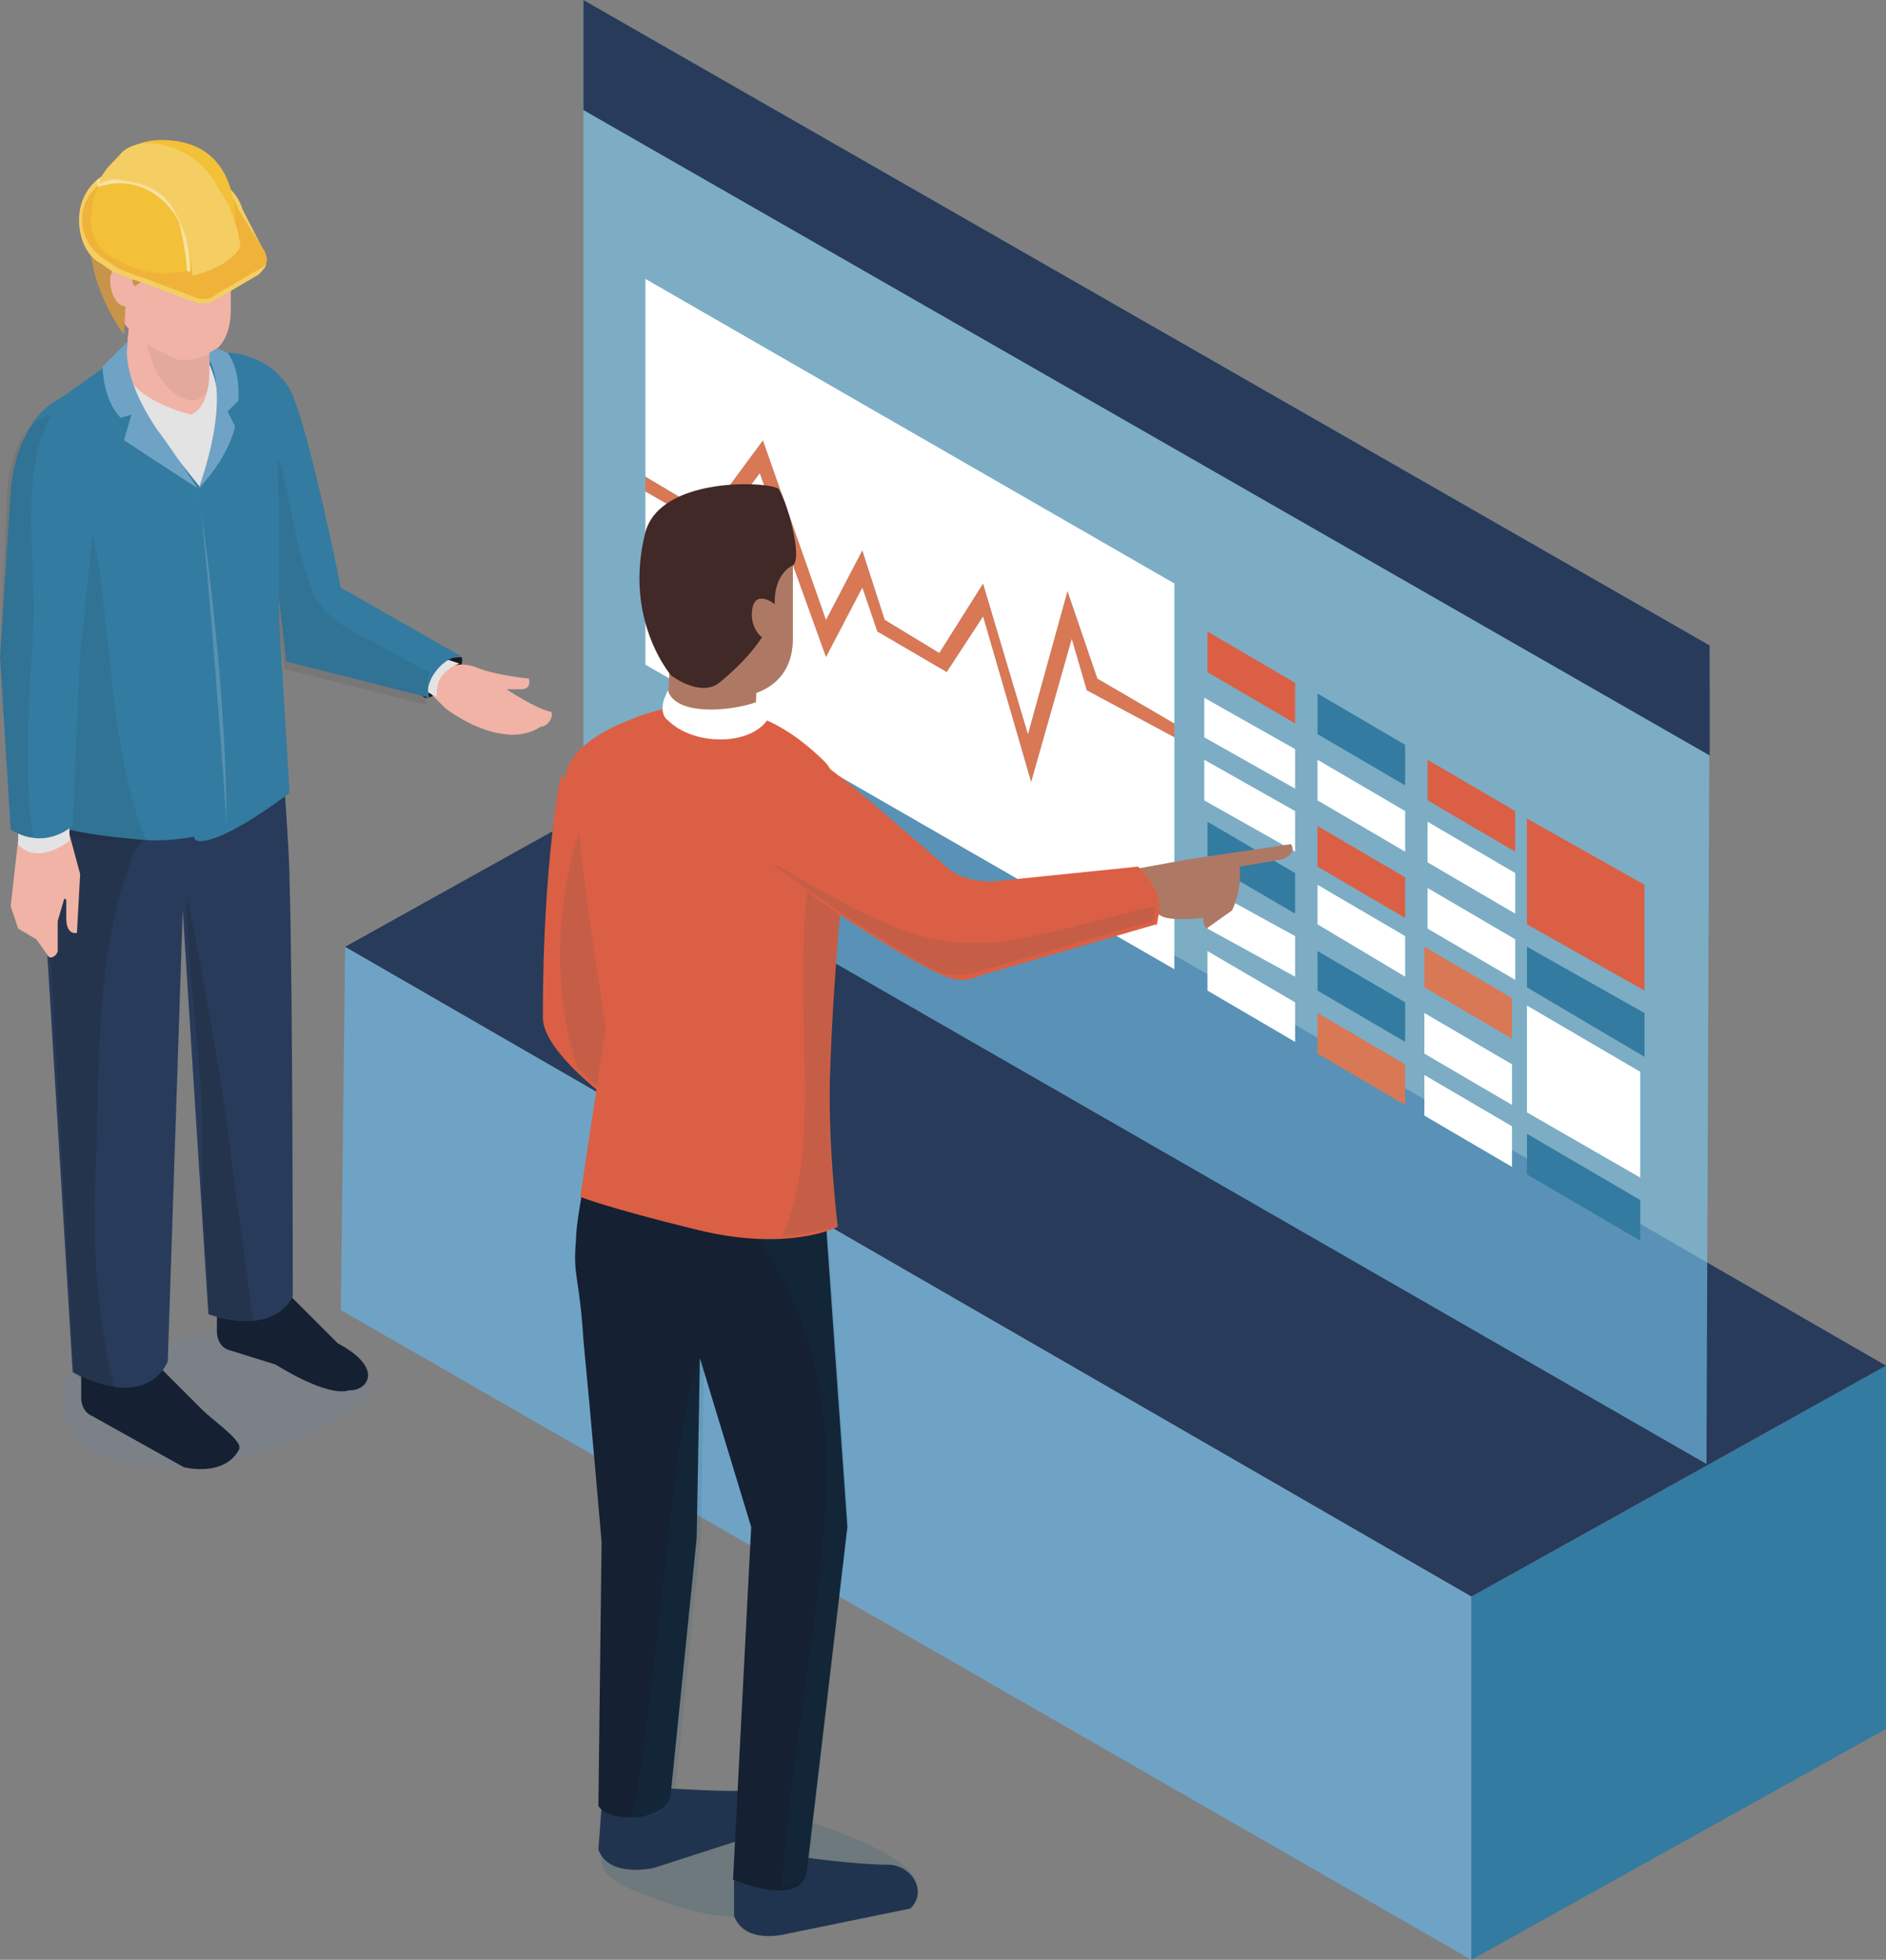 <?xml version="1.0" encoding="utf-8"?>
<!-- Generator: Adobe Illustrator 25.2.1, SVG Export Plug-In . SVG Version: 6.00 Build 0)  -->
<svg version="1.1" id="レイヤー_1" xmlns="http://www.w3.org/2000/svg" xmlns:xlink="http://www.w3.org/1999/xlink" x="0px"
	 y="0px" width="176.5px" height="183.4px" viewBox="0 0 176.5 183.4" style="enable-background:new 0 0 176.5 183.4;"
	 xml:space="preserve">
<rect x="0" y="0" width="176.5" height="183.4" fill="#808080" stroke="none"/>
<style type="text/css">
	.st0{enable-background:new    ;}
	.st1{fill:#6FA3C5;}
	.st2{fill:#337BA0;}
	.st3{fill:#283B5A;}
	.st4{opacity:0.6;}
	.st5{fill:#7ACCF3;}
	.st6{fill:#FFFFFF;}
	.st7{fill:#DB5F44;}
	.st8{fill:#D97855;}
	.st9{opacity:0.15;fill:#005569;enable-background:new    ;}
	.st10{fill:#21344F;}
	.st11{fill:#152132;}
	.st12{opacity:0.1;fill:#005569;enable-background:new    ;}
	.st13{fill:#AE7964;}
	.st14{fill:#402927;}
	.st15{opacity:0.2;fill:#6987A6;enable-background:new    ;}
	.st16{fill:#19191A;}
	.st17{fill:#F0B3A5;}
	.st18{fill:#E3E3E3;}
	.st19{opacity:7.000000e-02;fill:#040000;enable-background:new    ;}
	.st20{opacity:0.2;fill:#1B1C1A;enable-background:new    ;}
	.st21{fill:#E3AA9C;}
	.st22{fill:#C79449;}
	.st23{fill:#F5CE63;}
	.st24{fill:#F0B339;}
	.st25{fill:#F3C137;}
	.st26{fill:#F8E1A3;}
	.st27{fill:#5891B0;}
</style>
<g>
	<g>
		<g>
			<g class="st0">
				<g>
					<polygon class="st1" points="31.9,122.6 137.7,183.4 137.7,149.4 32.3,88.6 					"/>
				</g>
				<g>
					<polygon class="st2" points="137.7,183.4 176.5,161.8 176.5,127.8 137.7,149.4 					"/>
				</g>
				<g>
					<polygon class="st3" points="32.3,88.6 137.7,149.4 176.5,127.8 71.1,67 					"/>
				</g>
			</g>
		</g>
		<g class="st4">
			<polygon class="st5" points="54.6,76.6 159.7,137 160,60.4 54.6,0 			"/>
		</g>
		<g>
			<g>
				<polygon class="st6" points="123.3,74.9 131.5,79.7 131.5,75.9 123.3,71.1 				"/>
			</g>
			<g>
				<polygon class="st7" points="123.3,81.1 131.5,85.9 131.5,82.1 123.3,77.3 				"/>
			</g>
			<g>
				<polygon class="st6" points="112.7,74.9 121.2,79.7 121.2,75.9 112.7,71.1 				"/>
			</g>
			<g>
				<polygon class="st6" points="112.7,69 121.2,73.8 121.2,70.1 112.7,65.3 				"/>
			</g>
			<g>
				<polygon class="st7" points="113,62.9 121.2,67.7 121.2,63.9 113,59.1 				"/>
			</g>
			<g>
				<polygon class="st2" points="123.3,68.7 131.5,73.5 131.5,69.7 123.3,64.9 				"/>
			</g>
			<g>
				<polygon class="st6" points="133.6,86.9 141.8,91.7 141.8,87.9 133.6,83.1 				"/>
			</g>
			<g>
				<polygon class="st6" points="133.6,80.7 141.8,85.5 141.8,81.7 133.6,76.9 				"/>
			</g>
			<g>
				<polygon class="st7" points="133.6,74.9 141.8,79.7 141.8,75.9 133.6,71.1 				"/>
			</g>
			<g>
				<polygon class="st2" points="142.9,92.4 153.9,98.9 153.9,94.8 142.9,88.6 				"/>
			</g>
			<g>
				<polygon class="st7" points="142.9,86.5 153.9,92.7 153.9,82.8 142.9,76.6 				"/>
			</g>
		</g>
		<g>
			<g>
				<polygon class="st3" points="54.6,0 54.6,10.3 160,70.7 160,60.4 				"/>
			</g>
			<g>
				<g>
					<polygon class="st2" points="123.3,92.7 131.5,97.5 131.5,93.8 123.3,89 					"/>
				</g>
				<g>
					<polygon class="st8" points="123.3,98.6 131.5,103.4 131.5,99.6 123.3,94.8 					"/>
				</g>
				<g>
					<polygon class="st6" points="113,92.7 121.2,97.5 121.2,93.8 113,89 					"/>
				</g>
				<g>
					<polygon class="st6" points="113,86.9 121.2,91.4 121.2,87.6 113,83.1 					"/>
				</g>
				<g>
					<polygon class="st2" points="113,80.7 121.2,85.5 121.2,81.7 113,76.9 					"/>
				</g>
				<g>
					<polygon class="st6" points="123.3,86.5 131.5,91.4 131.5,87.6 123.3,82.8 					"/>
				</g>
				<g>
					<polygon class="st6" points="133.3,104.4 141.5,109.2 141.5,105.4 133.3,100.6 					"/>
				</g>
				<g>
					<polygon class="st6" points="133.3,98.6 141.5,103.4 141.5,99.6 133.3,94.8 					"/>
				</g>
				<g>
					<polygon class="st8" points="133.3,92.4 141.5,97.2 141.5,93.4 133.3,88.6 					"/>
				</g>
				<g>
					<polygon class="st2" points="142.9,109.9 153.5,116.1 153.5,112.3 142.9,106.1 					"/>
				</g>
				<g>
					<polygon class="st6" points="142.9,104.1 153.5,110.2 153.5,100.3 142.9,94.1 					"/>
				</g>
			</g>
			<g>
				<g>
					<polygon class="st8" points="99.9,55.3 96.2,68.7 92,54.6 87.9,61.1 82.8,58 80.7,51.5 77.3,58 71.4,41.2 66.3,48.1 60.4,44.6 
						60.4,46 67,49.8 71.1,44.3 77.3,61.5 80.7,55 82.1,59.1 88.6,62.9 92,57.7 96.5,73.2 100.3,59.8 101.7,64.6 109.9,69 
						109.9,67.7 102.7,63.5 					"/>
				</g>
				<g>
					<polygon class="st6" points="100.3,59.8 96.5,73.2 92,57.7 88.6,62.9 82.1,59.1 80.7,55 77.3,61.5 71.1,44.3 67,49.8 60.4,46 
						60.4,62.2 109.9,90.7 109.9,69 101.7,64.6 					"/>
					<polygon class="st6" points="60.1,45.8 60.8,44.6 60.8,44.6 					"/>
					<polygon class="st6" points="60.4,44.6 66.3,48.1 71.4,41.2 77.3,58 80.7,51.5 82.8,58 87.9,61.1 92,54.6 96.2,68.7 99.9,55.3 
						102.7,63.5 109.9,67.7 109.9,54.6 60.4,26.1 					"/>
				</g>
			</g>
		</g>
	</g>
	<g>
		<path class="st9" d="M82.8,173.4c-4.5-2.4-11.7-4.8-16.8-4.5c-6.9,0.3-13.7,5.2-6.9,7.9c9.6,4.1,11.7,2.1,17.9,2.1
			C81.4,178.9,90.3,177.6,82.8,173.4z"/>
		<g>
			<path class="st10" d="M83.1,174.5c-3.1,0-7.9-0.7-7.9-0.7l-6.5,1.4v4.1c1,2.7,4.8,1.7,4.8,1.7l11.7-2.4
				C86.9,176.9,85.2,174.5,83.1,174.5z"/>
			<path class="st10" d="M69,167.6c-3.1,0-7.2-0.3-7.2-0.3l-5.5,1.7l-0.3,4.1c1,2.7,5.2,1.7,5.2,1.7l9.6-3.1
				C72.8,170.7,71.1,167.6,69,167.6z"/>
			<path class="st11" d="M56,104.4c0,0-2.1,8.9-2.1,11.7c-0.3,3.4,0.3,3.1,0.7,9.3c0.7,7.2,1.7,18.9,1.7,18.9L56,169
				c0,0,0.7,1.4,4.1,1c1.4-0.3,2.7-1,2.7-2.4l2.4-23.7l0.3-16.8l4.8,15.8l-1.7,33c0,0,6.2,2.7,6.9-0.7l3.8-32.3l-2.4-34
				C74.5,113.7,57,104.8,56,104.4z"/>
			<path class="st12" d="M59.1,170c0.3,0,0.7,0,1.4,0c1.4-0.3,2.7-1,2.7-2.4l2.4-23.7l0.3-16.8c0,0-0.3,0.3-0.7,1
				C62.9,133.6,61.1,162.4,59.1,170z"/>
			<path class="st12" d="M56,104.4c0,0-0.3,1-0.3,2.4c1.7-0.3,3.8-0.3,5.8,0.7c12,6.9,16.5,19.6,15.8,33c-0.7,12.4-3.4,24-4.1,36.1
				c1,0,2.1-0.3,2.4-1.7l3.8-32.3l-2.4-34C74.5,113.7,57,104.8,56,104.4z"/>
		</g>
		<path class="st7" d="M52.5,72.5c0,0-1.7,7.9-1.7,22.7c0,3.4,6.9,8.2,6.9,8.2l-0.7-24L52.5,72.5z"/>
		<path class="st12" d="M55,75.9c-3.1,7.2-3.4,16.5-1,24c1.7,1.7,4.1,3.4,4.1,3.4l-0.7-24L55,75.9z"/>
		<path class="st7" d="M79,81.7c-1-2.4,0.3-7.9-1.7-10.3c-1.4-1.4-3.4-3.1-5.8-4.1c-5.5-3.1-12.4,0-12.4,0
			c-10.6,4.1-4.5,9.6-4.8,10.6s2.4,18.2,2.4,18.2L54.3,112c0,0,2.4,1,11,3.1c8.6,2.1,13.1-0.3,13.1-0.3s-1-8.2-0.7-14.8
			C78,90.7,79,81.7,79,81.7z"/>
		<path class="st12" d="M79,81.7c-0.7-1.7,0-5.8-1-8.6c-3.8,9.6-2.7,18.9-2.7,29.2c0,4.8-0.3,9.3-2.1,13.4c3.4-0.3,5.2-1,5.2-1
			s-1-8.2-0.7-14.8C78,90.7,79,81.7,79,81.7z"/>
		<path class="st13" d="M111.3,80.4l-5.5,1l-1.4,4.5l4.1-0.3c0.7,0.7,4.1,0.3,4.1,0.3c0,0.7,0.3,1,0.3,1l2.4-1.7
			c1-2.1,0.7-4.1,0.7-4.1l4.1-0.7c1.4-0.7,0.7-1.4,0.7-1.4L111.3,80.4z"/>
		<g>
			<path class="st13" d="M62.5,66.3c0,2.4,8.2,3.1,8.2,0.7l0.3-7.9h-8.2L62.5,66.3z"/>
			<path class="st6" d="M62.5,64.6l-0.3,0.7c-0.3,0.7-0.3,1.7,0.3,2.1c2.4,2.4,7.6,2.4,9.3,0l-1-1.7C68.3,66.6,63.2,67,62.5,64.6z"
				/>
			<path class="st13" d="M60.8,52.9l0.7,6.9c0,3.8,6.5,5.5,6.5,5.5c3.4,0,6.2-1.7,6.2-5.5v-9.3L60.8,52.9z"/>
			<path class="st14" d="M72.8,45.7c-1.4-0.7-11-1-12.4,4.1c-2.1,8.2,2.4,13.4,2.4,13.4s2.7,2.1,4.5,0.7c2.1-1.7,5.2-4.8,5.2-7.6
				c0-2.7,1.7-3.4,1.7-3.4C75.2,52.2,73.5,46.4,72.8,45.7z"/>
			<path class="st13" d="M70.4,57c-0.3,1.7,1,3.4,2.1,2.7v-3.1C72.8,56.7,70.7,55,70.4,57z"/>
		</g>
		<path class="st7" d="M106.5,81.1l-13.7,1.4c-1.4,0-2.7-0.3-3.8-1c-4.8-4.1-11.7-10.3-13.1-10.6c-7.2-2.7-8.2,5.5-4.1,9.6
			C74.5,83.1,83.5,89,87.6,91c1.4,0.7,2.7,1,4.1,0.3l16.5-4.8c0,0,0,0.7,0.3-1.4C108.5,82.8,106.5,81.1,106.5,81.1z"/>
		<path class="st12" d="M72.1,80.7c3.4,2.7,11.3,7.9,15.1,10c1.4,0.7,2.7,0.7,4.1,0.3l16.5-4.8c0,0,0,0.7,0.3-1.4
			c-2.1,0.3-13.1,3.8-16.8,3.4C84.8,88.6,78,83.8,72.1,80.7z"/>
	</g>
	<g>
		<path class="st15" d="M16.8,125.7c-2.1-0.3-4.5-0.3-6.5,0.3s-4.1,2.1-4.5,4.1c-0.3,2.4,1,4.5,2.7,5.8c2.1,1,4.5,1.4,6.9,1.4
			c7.2,0,14.4-2.4,19.9-7.2C30.6,126,24,124,17.9,125L16.8,125.7z"/>
		<g>
			<path class="st16" d="M39.8,62.9c-1.4,1-0.7,2.1,0,2.4c0.7,0,1-0.3,2.4-1.7c1.4-1.4,1-2.1,1-2.1C41.2,61.5,40.9,62.2,39.8,62.9z"
				/>
			<path class="st17" d="M51.5,66.6c-1.4-0.3-4.1-2.1-4.1-2.1h1.4c1,0,0.7-1,0.7-1s-3.1-0.3-4.8-1c-1.7-0.7-2.7,0-2.7,0
				c-4.1-0.7-2.7,1.4-2.7,1.4c1.4,1.4,2.4,2.4,2.4,2.4s2.7,2.1,5.5,2.4c2.1,0.3,3.4-0.7,3.4-0.7C51.5,68,51.9,66.6,51.5,66.6z"/>
			<path class="st18" d="M38.8,64.2l2.1,1c-0.3-2.4,2.1-3.1,2.1-3.1l-2.1-0.7C39.8,61.1,38.8,64.2,38.8,64.2z"/>
			<path class="st2" d="M27.1,36.4C25.1,33,21.3,33,21.3,33s3.1,10,1,10c-0.7,0-1.4,0-1.7,0l4.8,6.9l1.4,12l13.4,3.4
				c0,0-0.3-0.7,0-1.4c0.3-1,1.7-2.7,3.1-2.4L31.9,55C31.9,55,28.8,39.5,27.1,36.4z"/>
			<path class="st19" d="M40.2,62.9c-1-0.3-4.8-2.7-5.8-3.1c-2.4-1-5.2-3.1-5.5-5.5c-1-2.1-2.1-9.3-2.7-11c-0.3-0.3-0.3-0.3-0.7-0.3
				l0,0c-2.7-2.7-0.3,7.6-0.3,7.6l1.4,12l13.4,3.4c0,0-0.3-0.7,0-1.4C39.8,63.9,40.2,63.2,40.2,62.9z"/>
			<path class="st11" d="M18.9,131.9l-4.8-4.8l-6.5,1v2.7c0,0.7,0.3,1.4,1,1.7l8.6,4.8c0,0,3.8,1,5.2-1.7v-0.3
				C22,134.3,19.9,132.9,18.9,131.9z"/>
			<path class="st11" d="M31.6,125.7l-4.8-4.8l-6.5,1v2.7c0,0.7,0.3,1.4,1,1.7l4.5,1.4c0,0,4.8,3.1,6.9,2.4
				C34.3,130.2,36.1,128.1,31.6,125.7z"/>
			<path class="st3" d="M26.4,70.7c-2.1,1.4-2.4-0.7-4.5,0.3c-5.5,2.7-18.2,1.4-18.5,1.4l3.4,56c7.2,3.8,8.9-1,8.9-1l1.4-42.2
				l2.4,37.8c6.5,2.1,7.9-1.7,7.9-1.7s0-28.8-0.3-38.8C27.1,79.7,26.4,70.7,26.4,70.7z"/>
			<path class="st20" d="M3.8,72.5l3.1,56c1.4,1,2.7,1.4,3.8,1.4c-1.7-6.9-2.1-13.7-1.7-21.3c0.3-9.6,0-19.6,3.4-28.5
				c0.7-1.4,1.7-2.4,2.7-3.1c-0.3-1.7-0.7-3.1-1-4.1C8.9,72.8,3.8,72.5,3.8,72.5z"/>
			<path class="st20" d="M17.5,84.1c-0.3,3.4,1.7,18.5,1.4,22c0,2.1,0,3.8,0,5.8l0.7,11c1.7,0.7,3.1,0.7,4.1,0.7
				c-0.7-5.2-1.4-10.3-2.1-15.5C21.6,106.5,18.9,90,17.5,84.1z"/>
			<path class="st17" d="M1.7,78.6L1,84.8l0.7,2.1l1.7,1l1,1.4c0.3,0.7,1,0,1-0.3v-0.7v-2.1l0.7-2.4L1.7,78.6z"/>
			<path class="st18" d="M24.7,55.6c0.3-6.5,0.7-13.1-0.7-19.6c-1.7-0.7-3.4-1-4.8-2.4c-0.3,0-0.7-0.3-0.7-0.7h-3.1l-3.8,0.7
				l-5.8,3.8c-2.7,1.4-4.1,3.8-4.1,7.2l3.8,27.5c0,0,0.7,4.5,10.3,3.1c5.5-0.7,8.2-2.4,10-3.4C25.1,66.3,24.7,61.1,24.7,55.6z"/>
			<path class="st2" d="M25.4,38.5c-1-3.1-2.1-5.2-6.2-5.2c3.1,5.5-0.7,11-1,14.8c-0.3,3.8,1,3.4,1,7.2c0,4.8,1,9.6,1,14.8
				c1.4,0.7-3.4,8.2-1.7,8.6c2.4,0.3,8.6-4.5,8.6-4.5l-1-16.5C26.1,57,26.4,41.2,25.4,38.5z"/>
			<path class="st2" d="M13.1,38.5c-1-1.7-1.7-2.4-2.4-4.8l-4.8,3.4c-2.7,1.4-4.1,3.8-4.1,7.2l2.7,32.6c0,0,0.7,1,8.9,1.7
				c3.8,0.3,10-1,10-3.4c-1-6.9-3.8-28.5-3.8-28.5S14.1,39.8,13.1,38.5z"/>
			<path class="st19" d="M7.9,49.1c-3.4-0.7-5.2-3.1-5.8-5.8c0,0.3,0,0.7,0,1c0,0-3.1,27.1,2.7,33c1.4,1.7,8.9,1.4,8.9,1.4
				s-2.4-4.8-3.4-16.8C9.6,57,9.3,49.5,7.9,49.1z"/>
			<path class="st17" d="M1.7,83.8c1,0,1,0.3,2.1,0.3c0.3,0,0.3,0,0.7,0c0.7,0,1,0,1.7,0l0,0v-6.9l-4.1,1.4L1.7,83.8z"/>
			<path class="st17" d="M5.2,83.5l1,0.7v1.7c0,1.7,1,1.4,1,1.4l0.3-5.5l-1.4-5.2L5.2,83.5z"/>
			<path class="st18" d="M2.1,76.6H1.7l0,0V79c0,0,1.4,2.1,4.8-0.3v-2.4C5.2,77.3,3.4,77.3,2.1,76.6z"/>
			<path class="st2" d="M5.8,38.5C1.4,38.5,1,46,1,46L0,61.5l1,16.1c0,0,2.7,2.1,5.8-0.3l0.7-16.1l1.4-13.4
				C8.9,47.4,9.3,38.5,5.8,38.5z"/>
			<path class="st19" d="M0.7,45.7L0,61.5l1,16.1c0,0,0.7,0.7,2.1,0.7c-1-6.5-0.3-13.1,0-19.6c0.3-6.2-1.4-14.1,1.7-19.9
				C1,39.8,0.7,45.7,0.7,45.7z"/>
			<path class="st17" d="M11.7,34c0,3.4,6.2,4.8,6.2,4.8c1.4-0.7,1.7-2.4,1.7-4.8v-6.5h-7.2L11.7,34z"/>
			<path class="st21" d="M12.4,28.2c0.3,0.3,0.7,1,1,1.7c0.3,3.4,1.4,6.9,4.5,7.6c0.7,0,1-0.3,1.4-0.7c0.3-0.7,0.3-1.7,0.3-3.1v-6.2
				h-7.2V28.2z"/>
			<path class="st17" d="M11,28.5c0,3.1,5.8,5.2,5.8,5.2c3.1,0,4.8-1.4,4.8-4.8v-8.2l-11.3,2.1L11,28.5z"/>
			<path class="st22" d="M19.9,17.2c-4.5-2.7-8.2-1-11,2.1c-1.4,1.7-0.3,4.8,0,6.5c1,3.4,2.7,5.5,2.7,5.5l0.3-5.5l0.7,1l1-0.7
				c0,0-0.3-2.4-0.3-2.7c0-1.4,7.9-1.4,7.9-1.4S25.1,20.3,19.9,17.2z"/>
			<path class="st17" d="M10.3,26.1c0,1.4,0.7,3.1,2.1,2.4v-2.7C12.4,25.8,10.6,24,10.3,26.1z"/>
			<path class="st1" d="M12,31.9l-2.4,2.4c0,0,0,3.1,1.7,4.8l1-0.3l-0.7,2.4l6.9,4.5c0,0-2.7-4.1-3.8-5.5C11,34.7,12,31.9,12,31.9z"
				/>
			<path class="st1" d="M20.3,32.6L19.6,33v0.7c0,0,2.1,3.1-1,12c0,0,2.7-2.7,3.4-5.8l-0.7-1.4l1-1c0,0,0.3-2.7-1-4.5L20.3,32.6z"/>
			<g>
				<path class="st23" d="M22.7,19.6c-0.3-1-1-2.1-2.1-2.4l-0.7-0.7c-1.7-0.7-3.4-1.4-5.2-1.4s-3.4,0.3-5.2,1.4l0,0
					c-1.4,1-2.1,2.4-2.1,4.1s0.7,3.4,2.1,4.1l1,0.7c0.7,0.3,1.7,0.7,2.7,1l4.5,1.7c0.3,0,0.7,0.3,1,0.3c0.3,0,1,0,1.4-0.3l4.1-2.4
					c0.3-0.3,0.7-0.7,0.7-1c0-0.3,0-1-0.3-1.4L22.7,19.6z"/>
				<path class="st24" d="M22.3,19.6c-0.3-1-1-1.7-1.7-2.1l-1-0.7c-3.1-1.7-6.5-1.7-9.6,0l0,0c-3.1,1.7-3.1,5.8,0,7.6l1,0.7
					c0.7,0.3,1.7,0.7,2.7,1l0,0l4.5,1.7c0.7,0.3,1.4,0.3,2.1-0.3l4.1-2.4c0.7-0.3,0.7-1,0.3-1.7L22.3,19.6z"/>
				<path class="st25" d="M15.1,13.1c-4.8,0-6.2,4.8-6.5,6.2c0,0.3,0,0.3,0,0.7l0,0C8.2,21.3,8.9,23,10.3,24l0.7,0.3
					c2.7,1.7,6.2,1.7,8.9,0c1.4-0.7,2.1-2.1,2.1-3.4l0,0C22,19.6,22,13.1,15.1,13.1z"/>
				<path class="st26" d="M14.4,17.5c-3.1-1.7-4.5-0.7-5.2-0.7c-0.3,0,0,0.7,0,0.7c4.1-1.4,6.9,1.7,7.6,3.4c0.7,3.1,0.7,4.5,0.7,4.5
					h0.3c0,0,0-1.7-0.3-2.7C17.5,21.6,17.5,19.2,14.4,17.5z"/>
				<path class="st23" d="M13.7,13.4c-0.7,0-2.1,0.3-2.7,1.4c-1.7,1.4-1.7,2.4-1.7,2.4s1.4-0.7,2.1-0.3c2.4,0.3,4.1,1,5.2,3.4
					c1.4,2.7,1.4,5.5,1.4,5.5s3.4-0.7,4.5-2.7c0,0-0.3-3.1-2.1-5.5C19.6,15.8,17.2,13.4,13.7,13.4z"/>
			</g>
		</g>
		<path class="st27" d="M18.5,45.7c0,0,2.7,16.8,2.7,31.6C21.3,77.6,19.2,48.8,18.5,45.7z"/>
	</g>
</g>
</svg>
